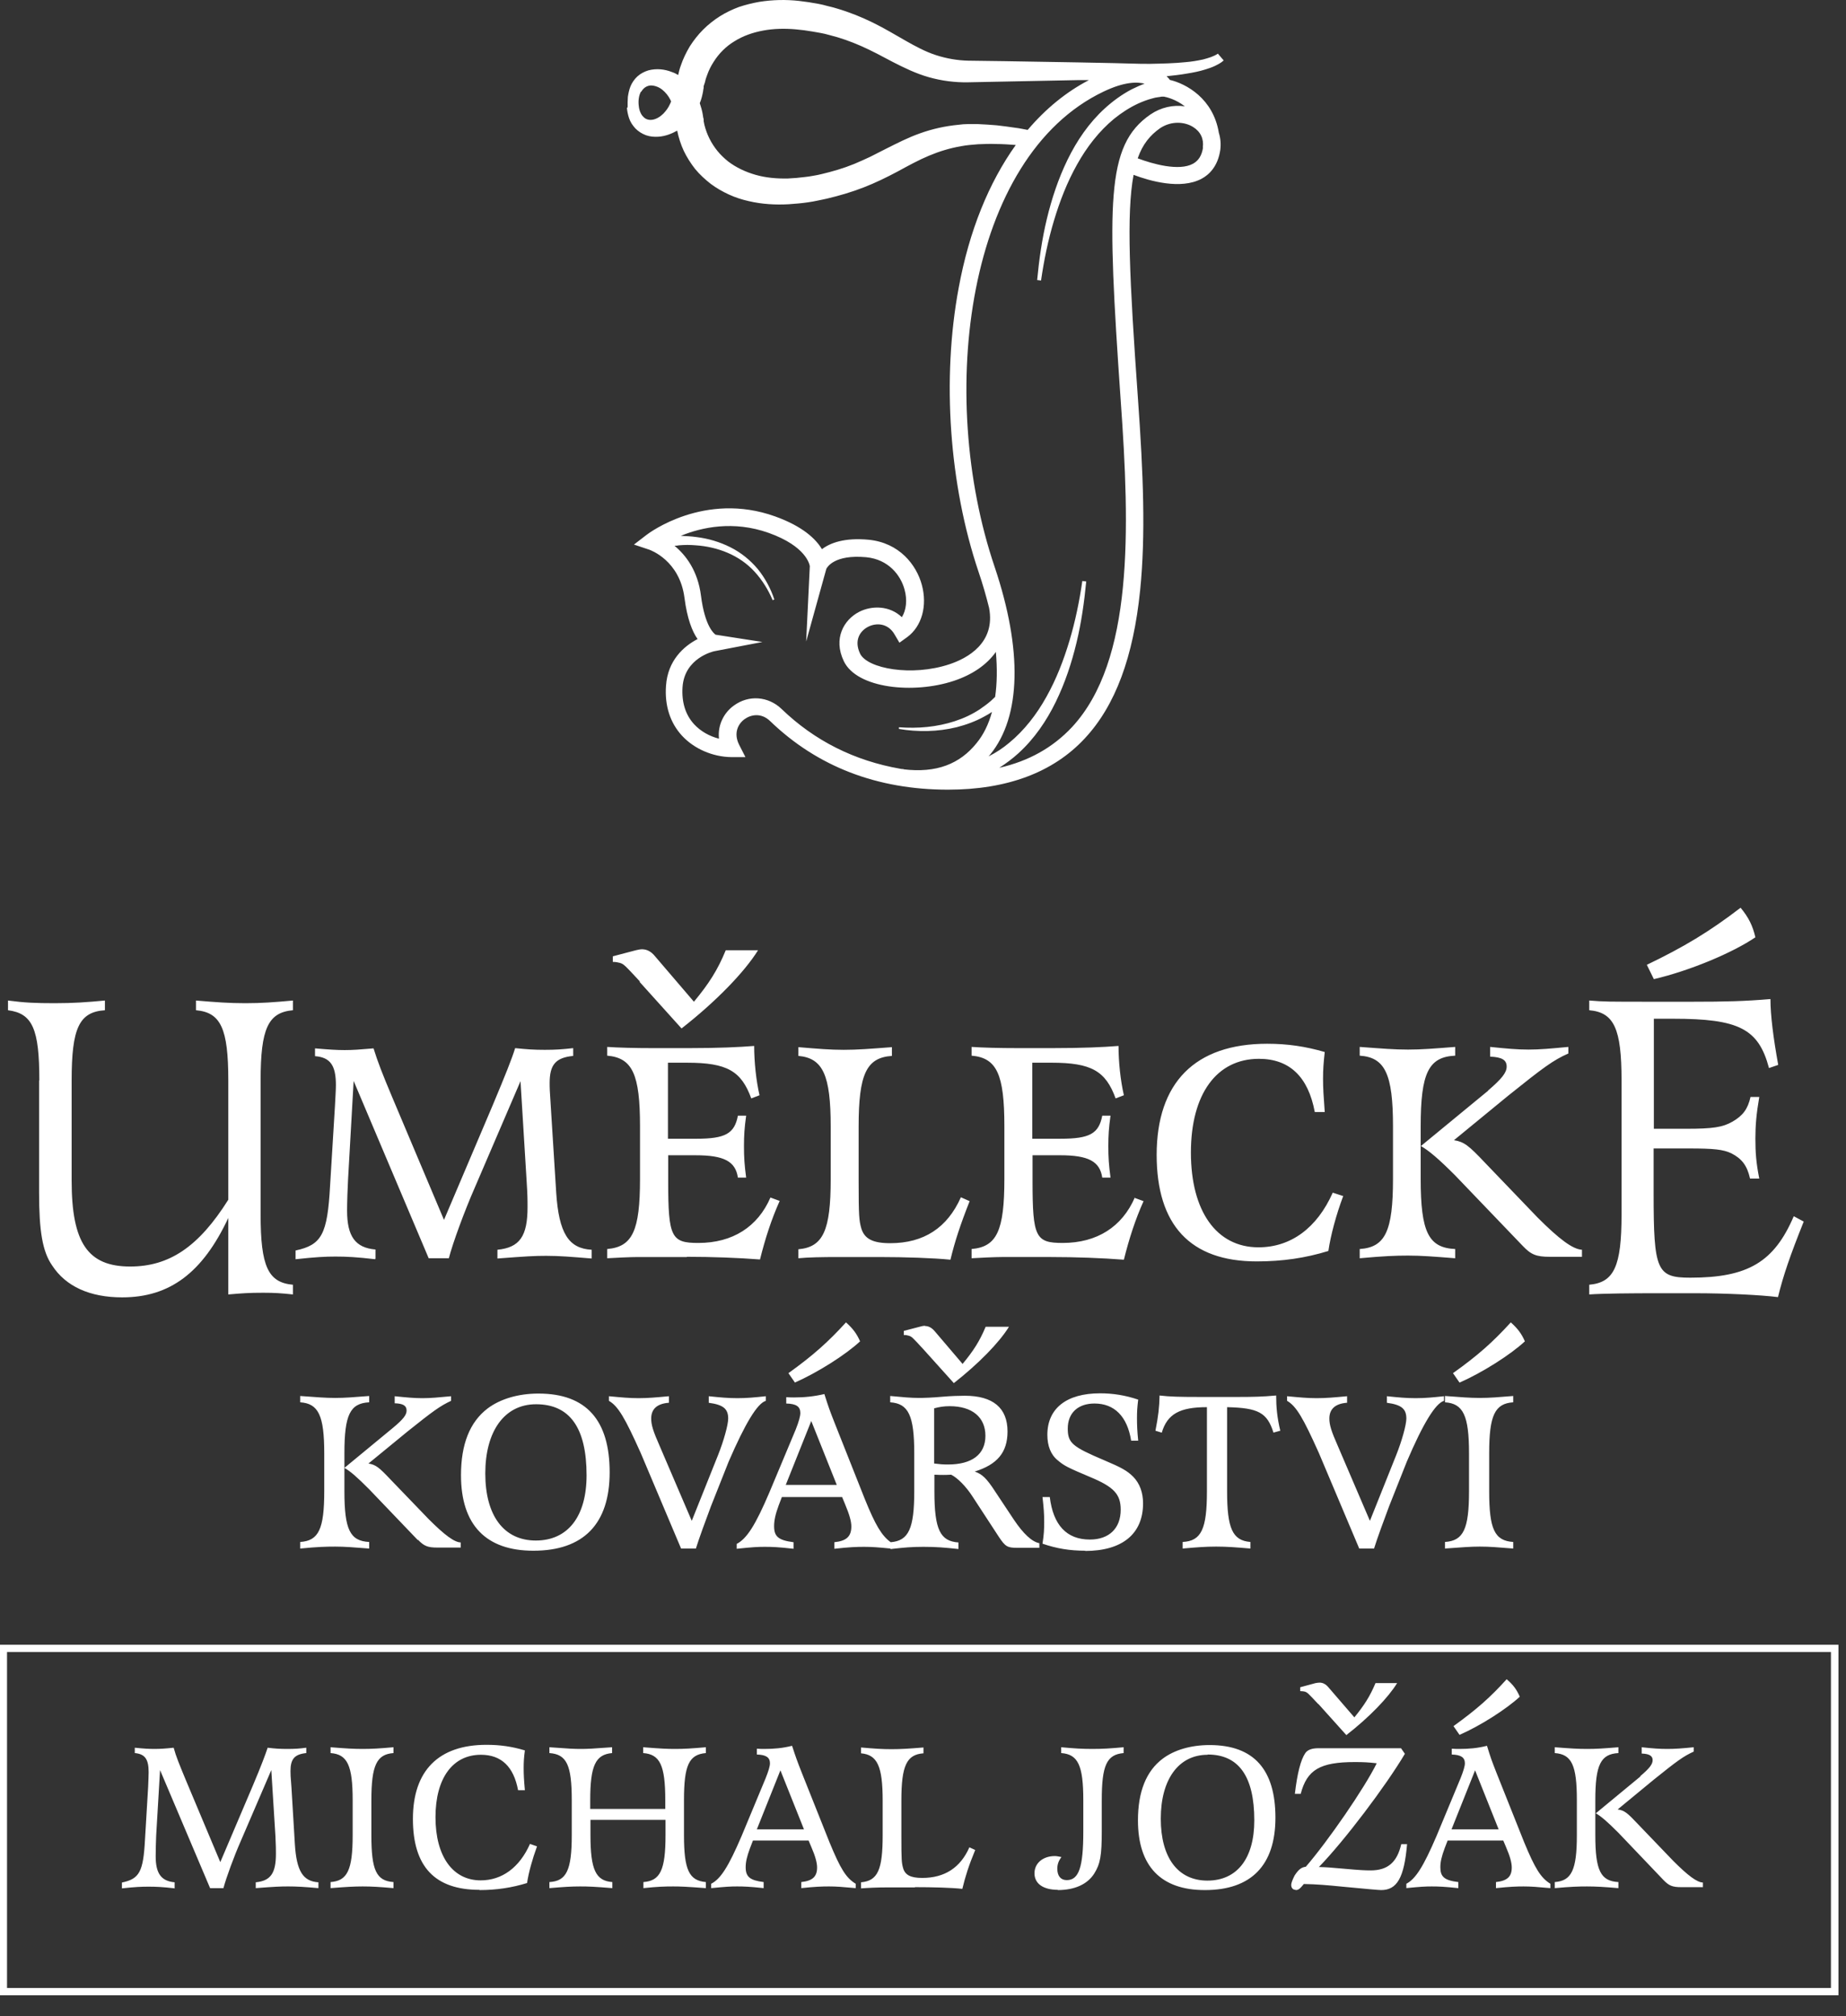 <?xml version="1.0" encoding="UTF-8" standalone="no"?><!DOCTYPE svg PUBLIC "-//W3C//DTD SVG 1.1//EN" "http://www.w3.org/Graphics/SVG/1.1/DTD/svg11.dtd"><svg width="100%" height="100%" viewBox="0 0 76 83" version="1.1" xmlns="http://www.w3.org/2000/svg" xmlns:xlink="http://www.w3.org/1999/xlink" xml:space="preserve" xmlns:serif="http://www.serif.com/" style="fill-rule:evenodd;clip-rule:evenodd;stroke-linejoin:round;stroke-miterlimit:2;"><rect x="0" y="0" width="76" height="83" fill="#333333" stroke="none"/><path d="M72.27,38.588c-0.11,-0.47 -0.27,-0.81 -0.61,-1.22c-1.29,0.99 -2.34,1.62 -3.86,2.35l0.29,0.59c1.46,-0.34 3.24,-1.08 4.19,-1.73l-0.01,0.01Zm-25.55,10.71c-0.52,1.2 -1.55,1.87 -2.97,1.87c-1.11,-0 -1.24,-0.23 -1.24,-2.53l-0,-1.08l1.13,-0c1.17,-0 1.64,0.25 1.74,0.92l0.34,-0c-0.07,-0.52 -0.09,-0.84 -0.09,-1.29c-0,-0.45 0.02,-0.76 0.09,-1.26l-0.34,-0c-0.14,0.74 -0.52,0.95 -1.71,0.95l-1.17,-0l-0,-3.13l0.79,-0c1.64,-0 2.23,0.34 2.64,1.47l0.34,-0.13c-0.14,-0.61 -0.22,-1.37 -0.22,-2.03c-0.63,0.05 -1.46,0.09 -2.73,0.09l-1.4,-0c-0.81,-0 -1.49,-0.02 -1.92,-0.05l-0,0.36c1.04,0.09 1.35,0.77 1.35,2.91l-0,2.16c-0,2.14 -0.31,2.8 -1.35,2.89l-0,0.38c0.29,-0.02 0.99,-0.05 1.24,-0.05l2.03,-0c1.02,-0 2.1,0.04 3,0.11c0.22,-0.88 0.47,-1.65 0.81,-2.41l-0.38,-0.14l0.02,-0.01Zm-13.85,2.12l-0,0.38c0.4,-0.04 0.99,-0.05 1.62,-0.05l1.71,-0c1.06,-0 2.25,0.04 2.93,0.11c0.18,-0.75 0.4,-1.42 0.79,-2.41l-0.36,-0.16c-0.56,1.26 -1.53,1.89 -2.91,1.89c-0.72,-0 -1.06,-0.18 -1.19,-0.61c-0.09,-0.32 -0.11,-0.5 -0.11,-1.96l-0,-2.23c-0,-2.16 0.32,-2.84 1.37,-2.91l-0,-0.36c-0.92,0.07 -1.42,0.11 -1.98,0.11c-0.56,-0 -1.04,-0.04 -1.87,-0.11l-0,0.36c1.01,0.09 1.33,0.79 1.33,2.91l-0,2.16c-0,2.12 -0.31,2.8 -1.33,2.89l-0,-0.01Zm11.8,12.43c1.53,-0 2.39,-0.7 2.39,-1.96c-0,-0.45 -0.14,-0.82 -0.4,-1.09c-0.25,-0.25 -0.48,-0.38 -1.19,-0.68c-1.32,-0.56 -1.51,-0.71 -1.51,-1.31c-0,-0.64 0.42,-1.03 1.1,-1.03c0.82,-0 1.35,0.53 1.51,1.53l0.29,-0c-0.04,-0.39 -0.05,-0.64 -0.05,-0.92c-0,-0.28 0.01,-0.45 0.05,-0.77c-0.53,-0.18 -1.04,-0.26 -1.57,-0.26c-1.38,-0 -2.17,0.62 -2.17,1.71c-0,0.45 0.14,0.82 0.43,1.05c0.26,0.22 0.39,0.29 1.34,0.69c0.96,0.4 1.25,0.7 1.25,1.34c-0,0.77 -0.48,1.23 -1.27,1.23c-0.96,-0 -1.51,-0.6 -1.65,-1.75l-0.3,-0c0.05,0.44 0.07,0.7 0.07,1.01c-0,0.31 -0.01,0.53 -0.07,0.91c0.58,0.2 1.12,0.29 1.77,0.29l-0.02,0.01Zm-17.13,-6.1l-0,-0.27c-0.54,0.05 -0.87,0.08 -1.25,0.08c-0.38,-0 -0.69,-0.03 -1.22,-0.08l-0,0.19c0.38,0.22 0.66,0.7 1.31,2.15l1.66,3.93l0.61,-0c0.12,-0.39 0.42,-1.21 0.62,-1.74l0.73,-1.84c0.68,-1.57 1.18,-2.4 1.53,-2.5l-0,-0.19c-0.47,0.05 -0.78,0.08 -1.17,0.08c-0.39,-0 -0.7,-0.03 -1.18,-0.08l-0,0.27c0.6,0.08 0.8,0.25 0.8,0.65c-0,0.25 -0.18,0.91 -0.42,1.51l-1.08,2.7l-1.32,-3.08c-0.27,-0.61 -0.35,-0.87 -0.35,-1.13c-0,-0.4 0.25,-0.61 0.71,-0.65l0.02,-0Zm11.28,2.97c0.09,-0 0.17,-0 0.34,-0.01c0.26,0.13 0.61,0.48 0.88,0.9l1.09,1.67c0.26,0.39 0.35,0.44 0.74,0.44l0.92,-0l-0,-0.19c-0.31,-0.06 -0.66,-0.39 -1.05,-0.97l-0.77,-1.16c-0.35,-0.54 -0.53,-0.71 -0.84,-0.82c0.93,-0.29 1.35,-0.79 1.35,-1.65c-0,-0.97 -0.6,-1.47 -1.76,-1.47c-0.22,-0 -0.57,0.01 -0.91,0.04c-0.44,0.04 -0.79,0.05 -0.97,0.05c-0.36,-0 -0.64,-0.03 -1.19,-0.08l-0,0.26c0.75,0.05 0.99,0.54 0.99,2.1l-0,1.56c-0,1.54 -0.23,2.04 -0.97,2.1c-0.37,-0.27 -0.63,-0.7 -1.07,-1.79l-1.23,-3.1c-0.22,-0.56 -0.26,-0.67 -0.43,-1.21c-0.43,0.1 -0.82,0.14 -1.25,0.14c-0.05,-0 -0.18,-0 -0.32,-0.01l-0,0.26c0.42,0.01 0.58,0.13 0.58,0.39c-0,0.13 -0.06,0.35 -0.19,0.68l-1.08,2.58c-0.58,1.36 -0.93,1.91 -1.35,2.13l-0,0.2c0.67,-0.07 0.86,-0.08 1.16,-0.08c0.3,-0 0.57,0.01 1.18,0.08l-0,-0.27c-0.62,-0.08 -0.8,-0.23 -0.8,-0.66c-0,-0.23 0.05,-0.48 0.19,-0.86l0.13,-0.34l2.48,-0l0.12,0.29c0.18,0.43 0.26,0.71 0.26,0.92c-0,0.42 -0.21,0.6 -0.7,0.65l-0,0.27c0.62,-0.07 0.92,-0.08 1.23,-0.08c0.31,-0 0.58,0.02 1.08,0.07l-0,0.02c-0,-0 0.07,-0 0.11,-0.01c0.45,-0.05 0.76,-0.08 1.25,-0.08c0.53,-0 0.87,0.03 1.44,0.09l-0,-0.27c-0.75,-0.05 -0.99,-0.53 -0.99,-2.09l-0,-0.7c0.18,0.01 0.26,0.01 0.36,0.01l-0.01,-0Zm-0.37,-2.74c0.23,-0.06 0.4,-0.09 0.65,-0.09c0.92,-0 1.47,0.45 1.47,1.22c-0,0.77 -0.56,1.18 -1.54,1.18c-0.21,-0 -0.34,-0.01 -0.57,-0.04l-0,-2.27l-0.01,-0Zm-6.1,3.15l1.05,-2.63l1.05,2.63l-2.1,-0Zm27.56,-9.33l-0,-0.38c-1.1,-0.05 -1.42,-0.7 -1.42,-2.89l-0,-2.16c-0,-2.19 0.32,-2.86 1.42,-2.91l-0,-0.36c-0.9,0.07 -1.38,0.11 -1.94,0.11c-0.56,-0 -1.04,-0.04 -1.99,-0.11l-0,0.36c1.04,0.07 1.37,0.75 1.37,2.91l-0,2.16c-0,2.16 -0.32,2.82 -1.37,2.89l-0,0.38c0.99,-0.09 1.47,-0.11 1.99,-0.11c0.56,-0 1.04,0.04 1.94,0.11Zm-4.45,5.95l-0,-0.27c-0.54,0.05 -0.87,0.08 -1.25,0.08c-0.38,-0 -0.69,-0.03 -1.22,-0.08l-0,0.19c0.38,0.22 0.66,0.7 1.31,2.15l1.66,3.93l0.61,-0c0.12,-0.39 0.42,-1.21 0.62,-1.74l0.73,-1.84c0.67,-1.57 1.18,-2.4 1.53,-2.5l-0,-0.19c-0.47,0.05 -0.78,0.08 -1.17,0.08c-0.39,-0 -0.7,-0.03 -1.18,-0.08l-0,0.27c0.6,0.08 0.8,0.25 0.8,0.65c-0,0.25 -0.18,0.91 -0.42,1.51l-1.08,2.7l-1.32,-3.08c-0.27,-0.61 -0.35,-0.87 -0.35,-1.13c-0,-0.4 0.25,-0.61 0.71,-0.65l0.02,-0Zm-7.84,-10.21c-0,2.89 1.38,4.39 4.12,4.39c1.06,-0 2.01,-0.14 2.95,-0.43c0.09,-0.63 0.32,-1.49 0.61,-2.26l-0.43,-0.14c-0.65,1.46 -1.73,2.25 -3.06,2.25c-1.73,-0 -2.78,-1.49 -2.78,-3.9c0,-2.41 1.06,-3.86 2.8,-3.86c1.26,-0 2.03,0.74 2.3,2.19l0.41,-0c-0.05,-0.67 -0.07,-0.99 -0.07,-1.37c0,-0.38 0.02,-0.65 0.07,-1.1c-0.79,-0.23 -1.53,-0.34 -2.37,-0.34c-2.97,-0 -4.55,1.6 -4.55,4.58l-0,-0.01Zm4.8,11.44l0.29,-0.08c-0.13,-0.54 -0.17,-0.97 -0.17,-1.45c-0.54,0.05 -0.96,0.06 -1.54,0.06l-1.66,-0c-0.75,-0 -1.19,-0.01 -1.6,-0.06c-0.01,0.48 -0.05,0.84 -0.17,1.45l0.26,0.08c0.23,-0.77 0.74,-1.05 1.86,-1.05l-0,3.46c-0,1.56 -0.23,2.05 -1,2.09l-0,0.27c0.57,-0.05 0.93,-0.08 1.38,-0.08c0.45,-0 0.82,0.03 1.41,0.08l-0,-0.27c-0.74,-0.06 -0.96,-0.56 -0.96,-2.09l-0,-3.46c1.28,0.03 1.65,0.22 1.91,1.05l-0.01,-0Zm-26.61,-54.55c0.01,0.14 0.04,0.29 0.09,0.44c0.05,0.15 0.14,0.29 0.26,0.42c0.12,0.12 0.27,0.22 0.44,0.28c0.17,0.06 0.34,0.07 0.51,0.06c0.28,-0.02 0.54,-0.12 0.77,-0.25c0.06,0.29 0.15,0.57 0.27,0.83c0.13,0.27 0.29,0.52 0.47,0.75c0.19,0.23 0.41,0.43 0.64,0.61c0.24,0.18 0.49,0.32 0.75,0.44c0.26,0.12 0.54,0.21 0.81,0.27c0.55,0.13 1.11,0.16 1.65,0.13c0.27,-0.02 0.54,-0.04 0.8,-0.08c0.13,-0.02 0.26,-0.04 0.39,-0.07c0.13,-0.03 0.26,-0.05 0.38,-0.08c0.51,-0.12 1.02,-0.27 1.51,-0.46c0.49,-0.19 0.96,-0.42 1.41,-0.66c0.44,-0.24 0.86,-0.47 1.29,-0.65c0.43,-0.18 0.86,-0.31 1.32,-0.39c0.12,-0.02 0.23,-0.04 0.35,-0.05c0.11,-0.01 0.23,-0.02 0.35,-0.03c0.24,-0.01 0.48,-0.02 0.72,-0.01c0.28,-0 0.56,0.02 0.83,0.04c-1.11,1.55 -1.92,3.54 -2.35,5.88c-0.7,3.74 -0.39,8.12 0.82,11.7c0.17,0.5 0.31,0.99 0.43,1.47c0.28,1.46 -0.91,2.09 -1.64,2.33c-1.54,0.51 -3.37,0.18 -3.67,-0.44c-0.26,-0.55 -0,-0.93 0.32,-1.1c0.34,-0.18 0.83,-0.16 1.1,0.31l0.2,0.34l0.32,-0.23c0.6,-0.44 0.84,-1.29 0.6,-2.16c-0.22,-0.81 -0.92,-1.73 -2.2,-1.85c-0.98,-0.09 -1.57,0.13 -1.91,0.39c-0.25,-0.42 -0.79,-0.94 -1.93,-1.35c-2.9,-1.04 -5.2,0.69 -5.29,0.76l-0.52,0.4l0.63,0.21c0.05,0.02 1.25,0.44 1.45,1.98c0.11,0.86 0.32,1.39 0.54,1.7c-0.58,0.3 -1.23,0.89 -1.3,1.92c-0.06,0.82 0.17,1.53 0.66,2.06c0.5,0.54 1.26,0.87 2.03,0.88l0.58,-0l-0.26,-0.51c-0.24,-0.48 -0.04,-0.86 0.22,-1.05c0.26,-0.19 0.69,-0.28 1.06,0.08c1.94,1.87 4.4,2.82 7.32,2.82c2.43,-0 4.33,-0.71 5.63,-2.11c1.26,-1.35 2,-3.35 2.28,-6.1c0.23,-2.28 0.13,-4.8 -0.09,-7.88c-0.35,-4.93 -0.48,-7.63 -0.18,-9.22c0.66,0.25 1.94,0.62 2.8,0.16c0.3,-0.16 0.67,-0.5 0.77,-1.19c0.03,-0.24 0.01,-0.48 -0.06,-0.7c-0.23,-1.41 -1.34,-2.02 -2.02,-2.18c-0.03,-0.05 -0.08,-0.1 -0.13,-0.15c0.28,-0.03 0.56,-0.06 0.84,-0.11c0.25,-0.04 0.51,-0.09 0.76,-0.17c0.13,-0.04 0.25,-0.08 0.38,-0.14c0.12,-0.06 0.25,-0.12 0.37,-0.23l-0.24,-0.28c-0.08,0.06 -0.18,0.1 -0.28,0.14c-0.11,0.04 -0.22,0.07 -0.33,0.1c-0.23,0.05 -0.47,0.09 -0.71,0.11c-0.48,0.05 -0.98,0.06 -1.47,0.07c-0.25,-0 -0.49,-0 -0.74,-0.01l-0.75,-0.02l-1.5,-0.03l-3,-0.05l-1.49,-0.02c-0.46,-0.01 -0.91,-0.09 -1.34,-0.23c-0.43,-0.14 -0.84,-0.36 -1.26,-0.6c-0.42,-0.24 -0.87,-0.51 -1.34,-0.74c-0.47,-0.23 -0.97,-0.43 -1.48,-0.58c-0.13,-0.04 -0.25,-0.07 -0.38,-0.1c-0.06,-0.02 -0.13,-0.03 -0.19,-0.05l-0.09,-0.02l-0.1,-0.02c-0.26,-0.05 -0.53,-0.09 -0.79,-0.12c-0.54,-0.06 -1.09,-0.05 -1.65,0.04c-0.28,0.05 -0.56,0.12 -0.83,0.21c-0.27,0.1 -0.54,0.23 -0.78,0.38c-0.25,0.16 -0.48,0.34 -0.69,0.55c-0.21,0.21 -0.39,0.44 -0.55,0.69c-0.15,0.25 -0.28,0.52 -0.37,0.79c-0.05,0.13 -0.08,0.26 -0.11,0.39c-0.08,-0.05 -0.16,-0.09 -0.25,-0.12c-0.3,-0.12 -0.64,-0.16 -0.98,-0.07c-0.16,0.05 -0.32,0.13 -0.45,0.25c-0.13,0.12 -0.22,0.26 -0.28,0.4c-0.06,0.15 -0.09,0.3 -0.11,0.44c0,0.07 -0.01,0.14 -0.01,0.22l0,0.22l-0.03,-0Zm11.41,27.23l-0.09,-0l-0.06,-0.01c-1.89,-0.33 -3.53,-1.15 -4.89,-2.46c-0.55,-0.53 -1.36,-0.59 -1.97,-0.14c-0.39,0.28 -0.67,0.78 -0.61,1.36c-0.4,-0.1 -0.76,-0.31 -1.02,-0.59c-0.36,-0.39 -0.52,-0.91 -0.48,-1.53c0.08,-1.2 1.26,-1.47 1.31,-1.48l1.98,-0.38l-1.93,-0.3c-0.07,-0.05 -0.44,-0.35 -0.6,-1.6c-0.13,-1.04 -0.63,-1.68 -1.09,-2.06c0.06,-0 0.13,-0.01 0.19,-0.02c0.23,-0.02 0.45,-0.02 0.68,-0c0.45,0.03 0.9,0.13 1.32,0.31c0.42,0.18 0.8,0.44 1.11,0.78c0.31,0.34 0.56,0.74 0.74,1.17l0.07,-0.03c-0.15,-0.45 -0.38,-0.88 -0.68,-1.25c-0.31,-0.37 -0.69,-0.68 -1.13,-0.9c-0.44,-0.22 -0.91,-0.36 -1.4,-0.42c-0.21,-0.03 -0.43,-0.04 -0.64,-0.05c0.85,-0.35 2.16,-0.64 3.62,-0.12c1.54,0.55 1.68,1.3 1.69,1.37l-0.15,3.1l0.83,-2.99c0.03,-0.06 0.32,-0.6 1.64,-0.48c0.92,0.09 1.42,0.74 1.58,1.33c0.12,0.43 0.07,0.85 -0.11,1.14c-0.5,-0.48 -1.23,-0.49 -1.76,-0.22c-0.62,0.32 -1.08,1.09 -0.63,2.03c0.54,1.13 2.88,1.36 4.53,0.81c0.78,-0.26 1.36,-0.67 1.73,-1.19c0.06,0.68 0.05,1.3 -0.03,1.85c-0.06,0.06 -0.12,0.11 -0.18,0.17c-0.14,0.12 -0.29,0.23 -0.45,0.34c-0.32,0.21 -0.66,0.37 -1.03,0.49c-0.73,0.24 -1.52,0.31 -2.3,0.25l0,0.07c0.77,0.13 1.59,0.12 2.37,-0.07c0.39,-0.1 0.78,-0.24 1.14,-0.44c0.11,-0.06 0.22,-0.12 0.32,-0.19c-0.14,0.51 -0.35,0.94 -0.64,1.29c-0.68,0.84 -1.63,1.24 -3.02,1.07l0.04,-0.01Zm12.31,-25.59c-0.05,0.33 -0.18,0.54 -0.41,0.67c-0.58,0.32 -1.67,0.01 -2.28,-0.22c0.2,-0.58 0.51,-0.95 0.92,-1.24c0.48,-0.32 1.03,-0.26 1.36,-0.05c0.31,0.19 0.45,0.5 0.4,0.84l0.01,-0Zm-2.36,-2.64c-0.2,0.07 -0.4,0.16 -0.58,0.25c-0.4,0.21 -0.77,0.48 -1.1,0.78c-0.66,0.6 -1.16,1.34 -1.54,2.12c-0.38,0.78 -0.65,1.6 -0.85,2.43c-0.2,0.83 -0.32,1.68 -0.4,2.52l0.16,0.02c0.12,-0.83 0.29,-1.66 0.53,-2.46c0.24,-0.8 0.54,-1.58 0.95,-2.31c0.4,-0.72 0.91,-1.38 1.53,-1.89c0.31,-0.25 0.65,-0.47 1,-0.63c0.18,-0.08 0.36,-0.15 0.55,-0.2c0.09,-0.03 0.19,-0.05 0.28,-0.06c0.05,-0 0.09,-0.02 0.14,-0.02l0.08,-0c0.11,0.02 0.49,0.11 0.86,0.4c-0.48,-0.07 -0.98,0.04 -1.41,0.33c-0.95,0.65 -1.38,1.58 -1.52,3.32c-0.14,1.7 -0,4.29 0.29,8.46c0.38,5.31 0.53,10.72 -2.01,13.45c-0.78,0.83 -1.76,1.39 -2.99,1.67c0.28,-0.18 0.55,-0.38 0.79,-0.6c0.66,-0.6 1.16,-1.34 1.54,-2.12c0.38,-0.78 0.65,-1.6 0.85,-2.43c0.2,-0.83 0.32,-1.68 0.4,-2.52l-0.16,-0.02c-0.12,0.83 -0.29,1.66 -0.53,2.46c-0.24,0.8 -0.54,1.58 -0.95,2.31c-0.4,0.72 -0.91,1.38 -1.53,1.89c-0.26,0.22 -0.55,0.41 -0.85,0.56c0.02,-0.03 0.05,-0.05 0.07,-0.08c1.27,-1.56 1.33,-4.3 0.18,-7.72c-2.41,-7.11 -1.15,-16.89 4.49,-19.57c0.86,-0.41 1.4,-0.41 1.73,-0.31l-0,-0.03Zm-18.22,0.29l0.02,-0.1l0,-0.07c0.02,-0.05 0.03,-0.1 0.05,-0.15c0.02,-0.1 0.05,-0.2 0.09,-0.3c0.07,-0.2 0.16,-0.38 0.27,-0.55c0.22,-0.35 0.51,-0.64 0.86,-0.85c0.35,-0.22 0.75,-0.36 1.18,-0.44c0.43,-0.08 0.88,-0.09 1.34,-0.05c0.23,0.02 0.46,0.05 0.69,0.09l0.34,0.06c0.12,0.02 0.23,0.05 0.34,0.08c0.45,0.11 0.9,0.27 1.33,0.46c0.43,0.19 0.86,0.42 1.31,0.66c0.45,0.23 0.94,0.47 1.47,0.62c0.53,0.15 1.08,0.22 1.61,0.21l4.5,-0.09l0.48,-0c-0.94,0.49 -1.78,1.18 -2.52,2.05c-0.17,-0.03 -0.34,-0.07 -0.52,-0.09c-0.25,-0.04 -0.51,-0.07 -0.76,-0.1c-0.26,-0.02 -0.51,-0.04 -0.78,-0.05l-0.4,-0c-0.13,-0 -0.26,0.01 -0.4,0.03c-0.53,0.05 -1.07,0.17 -1.57,0.35c-0.51,0.18 -0.97,0.42 -1.41,0.64c-0.22,0.11 -0.44,0.22 -0.65,0.33c-0.22,0.1 -0.43,0.2 -0.65,0.29c-0.44,0.18 -0.89,0.31 -1.35,0.42c-0.12,0.03 -0.23,0.05 -0.35,0.07c-0.11,0.02 -0.23,0.04 -0.34,0.05c-0.23,0.03 -0.46,0.05 -0.69,0.06c-0.46,0.01 -0.91,-0.03 -1.33,-0.15c-0.42,-0.12 -0.8,-0.3 -1.13,-0.55c-0.16,-0.13 -0.31,-0.27 -0.44,-0.43c-0.13,-0.16 -0.24,-0.33 -0.33,-0.51c-0.09,-0.18 -0.16,-0.37 -0.21,-0.57c-0.01,-0.05 -0.02,-0.1 -0.03,-0.15l0,-0.08l-0.02,-0.08c-0.02,-0.15 -0.05,-0.3 -0.1,-0.45c-0.01,-0.04 -0.03,-0.09 -0.04,-0.13c0.07,-0.17 0.11,-0.34 0.14,-0.51l0,-0.02Zm-2.55,0.06c0.09,-0.16 0.23,-0.25 0.39,-0.26c0.16,-0 0.33,0.06 0.47,0.17c0.14,0.11 0.26,0.26 0.34,0.42c0.01,0.02 0.02,0.05 0.03,0.07c-0.06,0.15 -0.13,0.28 -0.23,0.4c-0.11,0.14 -0.26,0.26 -0.42,0.32c-0.16,0.06 -0.32,0.05 -0.44,-0.04c-0.06,-0.05 -0.12,-0.11 -0.16,-0.2c-0.04,-0.08 -0.07,-0.18 -0.08,-0.29c-0.03,-0.21 -0,-0.44 0.09,-0.6l0.01,0.01Zm35.8,50.66c-0.73,0.8 -1.34,1.35 -2.38,2.09l0.27,0.39c0.95,-0.42 2.1,-1.15 2.69,-1.7c-0.14,-0.32 -0.3,-0.53 -0.58,-0.78Zm7.59,-1.2c1.26,-0 2.7,0.07 3.41,0.16c0.22,-0.9 0.5,-1.71 1.06,-3.11l-0.41,-0.22c-0.81,1.89 -1.89,2.53 -4.26,2.53c-1.38,-0 -1.51,-0.29 -1.51,-3.47l0,-1.85l1.44,-0c1.04,-0 1.42,0.04 1.76,0.2c0.43,0.22 0.65,0.5 0.77,1.04l0.38,-0c-0.13,-0.65 -0.16,-1.08 -0.16,-1.65c-0,-0.54 0.04,-1.01 0.16,-1.71l-0.36,-0c-0.11,0.49 -0.31,0.77 -0.75,1.02c-0.4,0.23 -0.81,0.29 -1.9,0.29l-1.33,-0l0,-4.53l0.79,-0c2.71,-0 3.52,0.41 3.95,2.03l0.38,-0.13c-0.2,-1.1 -0.32,-2.05 -0.32,-2.71c-1.06,0.09 -1.85,0.11 -3.22,0.11l-1.58,-0c-1.98,-0 -2.01,-0 -2.66,-0.05l-0,0.4c1.02,0.09 1.33,0.75 1.33,2.89l-0,5.52c-0,2.14 -0.31,2.8 -1.33,2.89l-0,0.4c0.58,-0.04 1.71,-0.05 2.82,-0.05l1.55,-0l-0.01,-0Zm-7.49,4.49l0,-0.26c-0.61,0.05 -0.96,0.08 -1.38,0.08c-0.42,-0 -0.75,-0.03 -1.43,-0.08l0,0.26c0.75,0.05 0.99,0.54 0.99,2.1l0,1.56c0,1.56 -0.23,2.04 -0.99,2.09l0,0.27c0.69,-0.05 1.05,-0.08 1.43,-0.08c0.42,-0 0.75,0.03 1.38,0.08l0,-0.27c-0.77,-0.05 -0.99,-0.53 -0.99,-2.09l0,-1.56c0,-1.56 0.23,-2.05 0.99,-2.1Zm-1.03,-12.83l-2.77,2.28c0.34,0.2 0.72,0.52 1.4,1.2l2.79,2.91c0.34,0.36 0.56,0.45 1.11,0.45l1.33,-0l0,-0.29c-0.38,-0.02 -0.93,-0.43 -1.83,-1.33l-2.16,-2.25c-0.68,-0.72 -0.86,-0.86 -1.28,-0.93l2.23,-1.83c1.46,-1.17 1.85,-1.46 2.48,-1.74l0,-0.27c-0.74,0.07 -1.17,0.11 -1.64,0.11c-0.47,-0 -0.9,-0.04 -1.58,-0.11l0,0.4c0.49,0.02 0.68,0.14 0.68,0.41c0,0.25 -0.2,0.5 -0.77,0.99l0.01,-0Zm-23.19,9.68c-0.05,-0 -0.12,0.01 -0.18,0.03l-0.69,0.18l0,0.17c0.1,-0 0.14,0.01 0.21,0.03c0.12,0.04 0.13,0.05 0.6,0.56l1.25,1.39c1.02,-0.8 1.87,-1.67 2.27,-2.32l-0.96,-0c-0.25,0.6 -0.51,1 -0.95,1.53l-1.15,-1.35c-0.12,-0.14 -0.25,-0.21 -0.39,-0.21l-0.01,-0.01Zm5.46,23.23c0.71,-0 1.23,-0.24 1.51,-0.68c0.25,-0.4 0.31,-0.74 0.31,-1.75l0,-1.27c0,-1.43 0.2,-1.88 0.9,-1.94l-0,-0.24c-0.54,0.05 -0.87,0.07 -1.29,0.07c-0.42,-0 -0.74,-0.02 -1.28,-0.07l-0,0.24c0.69,0.05 0.91,0.5 0.91,1.94l0,1.29c0,1.46 -0.18,2 -0.68,2c-0.25,-0 -0.39,-0.17 -0.39,-0.47c0,-0.18 0.05,-0.32 0.17,-0.48c-0.12,-0.02 -0.18,-0.04 -0.27,-0.04c-0.49,-0 -0.84,0.29 -0.84,0.71c0,0.42 0.35,0.68 0.97,0.68l-0.02,0.01Zm-5.87,-0.12c0.71,-0 1.5,0.02 1.95,0.07c0.12,-0.5 0.26,-0.95 0.53,-1.6l-0.24,-0.11c-0.37,0.84 -1.02,1.26 -1.94,1.26c-0.48,-0 -0.71,-0.12 -0.79,-0.41c-0.06,-0.22 -0.07,-0.33 -0.07,-1.3l-0,-1.48c-0,-1.44 0.22,-1.89 0.91,-1.94l-0,-0.24c-0.61,0.05 -0.95,0.07 -1.32,0.07c-0.37,-0 -0.69,-0.02 -1.25,-0.07l-0,0.24c0.67,0.06 0.89,0.53 0.89,1.94l-0,1.44c-0,1.41 -0.2,1.87 -0.89,1.93l-0,0.25c0.26,-0.02 0.66,-0.04 1.08,-0.04l1.14,-0l0,-0.01Zm15.67,0.12c0.11,-0 0.17,-0.04 0.34,-0.25c0.54,0.01 0.99,0.05 1.59,0.11c0.973,0.093 1.503,0.14 1.59,0.14c0.66,-0 0.95,-0.51 1.07,-1.89l-0.24,-0c-0.17,0.74 -0.55,1.08 -1.26,1.08c-0.23,-0 -0.45,-0.01 -1.11,-0.07c-0.56,-0.05 -0.69,-0.06 -1.02,-0.07c1.05,-1.08 2.75,-3.33 3.54,-4.66l-0.16,-0.23l-3.39,-0c-0.27,-0 -0.45,0.06 -0.55,0.2c-0.19,0.28 -0.33,0.83 -0.43,1.68l0.24,-0c0.26,-0.99 0.79,-1.31 2.23,-1.31c0.35,-0 0.55,0.01 0.9,0.05c-0.5,1.02 -2.01,3.21 -2.92,4.26c-0.19,0.02 -0.31,0.13 -0.46,0.36c-0.08,0.16 -0.14,0.3 -0.14,0.39c-0,0.12 0.07,0.2 0.18,0.2l0,0.01Zm-21.9,-0.08l0,-0.25c-0.57,-0.07 -0.74,-0.22 -0.74,-0.61c0,-0.22 0.05,-0.44 0.18,-0.79l0.12,-0.31l2.29,-0l0.11,0.26c0.17,0.39 0.24,0.66 0.24,0.85c0,0.38 -0.19,0.55 -0.65,0.6l0,0.25c0.57,-0.06 0.85,-0.07 1.14,-0.07c0.29,-0 0.56,0.02 1.1,0.07l0,-0.18c-0.4,-0.24 -0.63,-0.62 -1.08,-1.71l-1.14,-2.86c-0.2,-0.51 -0.24,-0.62 -0.4,-1.11c-0.39,0.1 -0.75,0.13 -1.15,0.13c-0.05,-0 -0.17,-0 -0.3,-0.01l0,0.24c0.38,0.01 0.54,0.12 0.54,0.36c0,0.12 -0.06,0.32 -0.18,0.62l-0.99,2.38c-0.54,1.26 -0.86,1.76 -1.25,1.96l0,0.18c0.62,-0.06 0.79,-0.07 1.07,-0.07c0.28,-0 0.53,0.01 1.09,0.07Zm0.69,-4.85l0.97,2.43l-1.94,-0l0.97,-2.43Zm17.48,4.93c1.9,-0 2.9,-1.02 2.9,-2.98c-0,-1.96 -0.87,-2.99 -2.71,-2.99c-0.77,-0 -1.45,0.2 -1.93,0.56c-0.68,0.51 -1.02,1.36 -1.02,2.54c0,1.89 0.95,2.87 2.75,2.87l0.01,-0Zm0.11,-5.58c1.28,-0 1.92,0.9 1.92,2.71c0,1.57 -0.71,2.48 -1.93,2.48c-1.22,-0 -1.92,-0.95 -1.92,-2.55c0,-1.6 0.72,-2.63 1.93,-2.63l0,-0.01Zm-24.51,5.5l0,-0.25c-0.68,-0.05 -0.9,-0.5 -0.9,-1.93l0,-0.63l3.09,-0l0,0.63c0,1.44 -0.22,1.88 -0.91,1.93l0,0.25c0.57,-0.06 0.87,-0.07 1.23,-0.07c0.3,-0 0.53,0.01 1.34,0.07l-0,-0.25c-0.69,-0.06 -0.9,-0.5 -0.9,-1.93l0,-1.44c0,-1.43 0.2,-1.88 0.9,-1.94l-0,-0.24c-0.57,0.05 -0.89,0.07 -1.26,0.07c-0.32,-0 -0.57,-0.01 -1.32,-0.07l0,0.24c0.69,0.05 0.91,0.5 0.91,1.94l0,0.36l-3.09,-0l0,-0.36c0,-1.43 0.22,-1.88 0.9,-1.94l0,-0.24c-0.8,0.06 -1.02,0.07 -1.29,0.07c-0.27,-0 -0.49,-0.01 -1.29,-0.07l0,0.24c0.71,0.05 0.92,0.49 0.92,1.94l0,1.44c0,1.45 -0.22,1.89 -0.92,1.93l0,0.25c0.59,-0.05 0.9,-0.07 1.26,-0.07c0.36,-0 0.59,0.01 1.33,0.07Zm-25.21,-10.02l0,14.43l75.69,-0l0,-14.43l-75.69,-0Zm75.38,14.13l-75.09,-0l0,-13.83l75.09,-0l0,13.83Zm-68.19,-4.11l0,-0.24c-0.55,-0.05 -0.78,-0.36 -0.78,-1.07c0,-0.22 0.01,-0.63 0.02,-0.85l0.16,-2.7l2.06,4.86l0.55,-0c0.11,-0.42 0.44,-1.32 0.71,-1.93l1.26,-2.93l0.17,2.72c0.02,0.41 0.02,0.54 0.02,0.73c0,0.8 -0.22,1.11 -0.83,1.17l0,0.24c0.79,-0.06 1.01,-0.07 1.34,-0.07c0.36,-0 0.67,0.02 1.24,0.07l0,-0.24c-0.63,-0.04 -0.9,-0.45 -0.97,-1.57l-0.14,-2.33c-0.04,-0.48 -0.04,-0.56 -0.04,-0.68c0,-0.5 0.17,-0.69 0.65,-0.74l0,-0.22c-0.3,0.04 -0.48,0.05 -0.78,0.05c-0.3,-0 -0.48,-0.01 -0.81,-0.05c-0.1,0.3 -0.26,0.73 -0.61,1.56l-1.34,3.15l-1.42,-3.38c-0.26,-0.63 -0.4,-0.96 -0.5,-1.33c-0.38,0.04 -0.57,0.05 -0.79,0.05c-0.22,-0 -0.42,-0.01 -0.81,-0.05l0,0.22c0.42,0.04 0.57,0.25 0.57,0.79c0,0.13 -0.01,0.31 -0.02,0.59l-0.13,2.18c-0.07,1.33 -0.23,1.62 -0.95,1.77l0,0.24c0.55,-0.06 0.81,-0.07 1.09,-0.07c0.31,-0 0.57,0.01 1.09,0.07l-0.01,-0.01Zm12.55,0.08c0.71,-0 1.34,-0.1 1.96,-0.29c0.06,-0.42 0.22,-0.99 0.41,-1.51l-0.29,-0.1c-0.43,0.97 -1.15,1.5 -2.03,1.5c-1.15,-0 -1.86,-0.99 -1.86,-2.6c0,-1.61 0.71,-2.57 1.87,-2.57c0.84,-0 1.35,0.49 1.53,1.46l0.28,-0c-0.04,-0.44 -0.05,-0.66 -0.05,-0.91c0,-0.25 0.01,-0.43 0.05,-0.73c-0.53,-0.16 -1.02,-0.23 -1.58,-0.23c-1.98,-0 -3.03,1.07 -3.03,3.05c0,1.98 0.92,2.92 2.74,2.92l0,0.01Zm34.54,-7.66l1.15,1.28c0.95,-0.74 1.72,-1.54 2.09,-2.14l-0.89,-0c-0.23,0.55 -0.47,0.92 -0.87,1.41l-1.07,-1.24c-0.11,-0.13 -0.23,-0.19 -0.36,-0.19c-0.05,-0 -0.11,0.01 -0.17,0.02l-0.63,0.17l-0,0.16c0.1,-0 0.13,0.01 0.19,0.02c0.11,0.04 0.12,0.05 0.55,0.51l0.01,-0Zm-38.08,7.58l0,-0.25c-0.71,-0.05 -0.91,-0.49 -0.91,-1.93l0,-1.44c0,-1.44 0.22,-1.89 0.91,-1.94l0,-0.24c-0.56,0.05 -0.89,0.07 -1.27,0.07c-0.38,-0 -0.69,-0.02 -1.32,-0.07l0,0.24c0.69,0.05 0.91,0.5 0.91,1.94l0,1.44c0,1.44 -0.22,1.88 -0.91,1.93l0,0.25c0.63,-0.05 0.97,-0.07 1.32,-0.07c0.38,-0 0.69,0.02 1.27,0.07Zm10.13,-37.31l1.73,1.92c1.42,-1.11 2.59,-2.32 3.15,-3.22l-1.33,-0c-0.34,0.83 -0.7,1.38 -1.31,2.12l-1.6,-1.87c-0.16,-0.2 -0.34,-0.29 -0.54,-0.29c-0.07,-0 -0.16,0.02 -0.25,0.04l-0.95,0.25l0,0.23c0.14,-0 0.2,0.02 0.29,0.04c0.16,0.05 0.18,0.07 0.83,0.77l-0.02,0.01Zm-6.25,17.56c-0.74,0.56 -1.1,1.48 -1.1,2.75c0,2.05 1.03,3.11 2.98,3.11c2.06,-0 3.14,-1.1 3.14,-3.23c0,-2.13 -0.95,-3.24 -2.93,-3.24c-0.83,-0 -1.57,0.22 -2.09,0.61Zm4.07,2.75c0,1.7 -0.77,2.69 -2.09,2.69c-1.32,-0 -2.08,-1.03 -2.08,-2.76c0,-1.73 0.78,-2.85 2.09,-2.85c1.39,-0 2.08,0.97 2.08,2.93l0,-0.01Zm-11.79,2.75l0,0.27c0.71,-0.07 1.06,-0.08 1.44,-0.08c0.4,-0 0.75,0.03 1.4,0.08l-0,-0.27c-0.79,-0.04 -1.02,-0.51 -1.02,-2.09l0,-1.56c0,-1.58 0.23,-2.06 1.02,-2.1l-0,-0.26c-0.65,0.05 -1,0.08 -1.4,0.08c-0.4,-0 -0.75,-0.03 -1.44,-0.08l0,0.26c0.75,0.05 0.99,0.54 0.99,2.1l0,1.56c0,1.56 -0.23,2.04 -0.99,2.09Zm20.36,-6.56c0.95,-0.42 2.1,-1.15 2.69,-1.7c-0.14,-0.32 -0.3,-0.53 -0.58,-0.78c-0.73,0.8 -1.34,1.35 -2.37,2.09l0.27,0.39l-0.01,-0Zm-15.51,6.47c0.25,0.26 0.4,0.32 0.8,0.32l0.96,-0l0,-0.21c-0.27,-0.01 -0.67,-0.31 -1.32,-0.96l-1.56,-1.62c-0.49,-0.52 -0.62,-0.62 -0.92,-0.67l1.61,-1.32c1.05,-0.84 1.34,-1.05 1.79,-1.26l0,-0.19c-0.53,0.05 -0.84,0.08 -1.18,0.08c-0.34,-0 -0.65,-0.03 -1.14,-0.08l0,0.29c0.35,0.01 0.49,0.1 0.49,0.3c0,0.18 -0.14,0.36 -0.56,0.71l-2,1.65c0.25,0.14 0.52,0.38 1.01,0.87l2.01,2.1l0.01,-0.01Zm40.67,14.34c0.62,-0.06 0.79,-0.07 1.07,-0.07c0.28,-0 0.53,0.01 1.09,0.07l0,-0.25c-0.58,-0.07 -0.74,-0.22 -0.74,-0.61c0,-0.22 0.05,-0.44 0.18,-0.79l0.12,-0.31l2.29,-0l0.11,0.26c0.17,0.39 0.24,0.66 0.24,0.85c0,0.38 -0.19,0.55 -0.65,0.6l0,0.25c0.57,-0.06 0.85,-0.07 1.14,-0.07c0.29,-0 0.56,0.02 1.1,0.07l0,-0.18c-0.39,-0.24 -0.63,-0.62 -1.08,-1.71l-1.14,-2.86c-0.2,-0.51 -0.24,-0.62 -0.39,-1.11c-0.39,0.1 -0.75,0.13 -1.15,0.13c-0.05,-0 -0.17,-0 -0.3,-0.01l0,0.24c0.38,0.01 0.54,0.12 0.54,0.36c0,0.12 -0.06,0.32 -0.18,0.62l-0.99,2.38c-0.54,1.26 -0.86,1.76 -1.24,1.96l0,0.18l-0.02,-0Zm2.85,-4.85l0.97,2.43l-1.94,-0l0.97,-2.43Zm-32.44,-21.14c1.02,-0 2.1,0.04 3,0.11c0.22,-0.88 0.47,-1.65 0.81,-2.41l-0.38,-0.14c-0.52,1.2 -1.55,1.87 -2.97,1.87c-1.11,-0 -1.24,-0.23 -1.24,-2.53l-0,-1.08l1.13,-0c1.17,-0 1.64,0.25 1.74,0.92l0.34,-0c-0.07,-0.52 -0.09,-0.84 -0.09,-1.29c-0,-0.45 0.02,-0.76 0.09,-1.26l-0.34,-0c-0.14,0.74 -0.52,0.95 -1.71,0.95l-1.17,-0l-0,-3.13l0.79,-0c1.64,-0 2.23,0.34 2.64,1.47l0.34,-0.13c-0.14,-0.61 -0.22,-1.37 -0.22,-2.03c-0.63,0.05 -1.46,0.09 -2.73,0.09l-1.4,-0c-0.81,-0 -1.49,-0.02 -1.92,-0.05l-0,0.36c1.04,0.09 1.35,0.77 1.35,2.91l-0,2.16c-0,2.14 -0.31,2.8 -1.35,2.89l-0,0.38c0.29,-0.02 0.99,-0.05 1.24,-0.05l2.03,-0l0.02,-0.01Zm-12.83,0.06l0,-0.36c-0.83,-0.07 -1.17,-0.54 -1.17,-1.6c0,-0.32 0.02,-0.95 0.04,-1.28l0.23,-4.06l3.09,7.3l0.83,-0c0.16,-0.63 0.66,-1.98 1.06,-2.89l1.89,-4.4l0.25,4.08c0.04,0.61 0.04,0.81 0.04,1.1c0,1.2 -0.32,1.67 -1.24,1.76l0,0.36c1.19,-0.09 1.51,-0.11 2.01,-0.11c0.54,-0 1.01,0.04 1.87,0.11l0,-0.36c-0.95,-0.05 -1.35,-0.68 -1.46,-2.35l-0.22,-3.5c-0.05,-0.72 -0.05,-0.84 -0.05,-1.02c-0,-0.75 0.25,-1.04 0.97,-1.11l0,-0.32c-0.45,0.05 -0.72,0.07 -1.17,0.07c-0.45,-0 -0.72,-0.02 -1.22,-0.07c-0.14,0.45 -0.4,1.1 -0.92,2.34l-2.01,4.73l-2.14,-5.07c-0.4,-0.95 -0.59,-1.44 -0.76,-1.99c-0.58,0.05 -0.86,0.07 -1.19,0.07c-0.33,-0 -0.63,-0.02 -1.22,-0.07l-0,0.32c0.63,0.05 0.86,0.38 0.86,1.19c-0,0.2 -0.02,0.47 -0.04,0.88l-0.2,3.27c-0.11,1.99 -0.34,2.43 -1.42,2.66l-0,0.36c0.83,-0.09 1.22,-0.11 1.64,-0.11c0.47,-0 0.86,0.02 1.64,0.11l0.01,-0.04Zm47.11,18.05c-0.13,-0.3 -0.27,-0.49 -0.54,-0.72c-0.67,0.74 -1.23,1.24 -2.19,1.93l0.25,0.36c0.87,-0.38 1.94,-1.07 2.48,-1.57Zm4.06,7.88l0,-0.25c-0.73,-0.04 -0.95,-0.47 -0.95,-1.93l0,-1.44c0,-1.46 0.22,-1.9 0.95,-1.94l0,-0.24c-0.6,0.05 -0.92,0.07 -1.29,0.07c-0.37,-0 -0.69,-0.02 -1.33,-0.07l0,0.24c0.7,0.05 0.91,0.5 0.91,1.94l0,1.44c0,1.44 -0.22,1.88 -0.91,1.93l0,0.25c0.66,-0.06 0.98,-0.07 1.33,-0.07c0.37,-0 0.7,0.02 1.29,0.07Zm-65.02,-33.25l0,4.62c0,1.58 0.14,2.43 0.54,3c0.56,0.86 1.55,1.31 2.88,1.31c1.96,-0 3.31,-1.01 4.37,-3.27l0,3.15c0.58,-0.05 0.86,-0.07 1.44,-0.07c0.48,-0 0.75,0.02 1.22,0.07l0,-0.4c-1.02,-0.09 -1.33,-0.75 -1.33,-2.89l0,-5.52c0,-2.14 0.31,-2.8 1.33,-2.89l0,-0.4c-0.77,0.07 -1.28,0.11 -1.96,0.11c-0.68,-0 -1.2,-0.04 -2.03,-0.11l0,0.4c1.02,0.09 1.33,0.75 1.33,2.89l0,4.91c-1.22,1.94 -2.43,2.75 -4.04,2.75c-1.74,-0 -2.41,-0.97 -2.41,-3.54l0,-4.12c0,-2.16 0.31,-2.82 1.37,-2.89l0,-0.4c-0.75,0.07 -1.28,0.11 -2.07,0.11c-0.79,-0 -1.24,-0.02 -1.92,-0.11l0,0.4c1.01,0.13 1.29,0.77 1.29,2.89l-0.01,-0Zm65.93,28.65l-1.84,1.52c0.23,0.13 0.48,0.35 0.93,0.8l1.85,1.94c0.23,0.24 0.37,0.3 0.74,0.3l0.89,-0l0,-0.19c-0.25,-0.01 -0.62,-0.29 -1.22,-0.89l-1.44,-1.5c-0.45,-0.48 -0.57,-0.58 -0.85,-0.62l1.48,-1.22c0.97,-0.78 1.23,-0.97 1.65,-1.16l-0,-0.18c-0.49,0.05 -0.78,0.07 -1.09,0.07c-0.31,-0 -0.6,-0.02 -1.05,-0.07l0,0.26c0.32,0.01 0.45,0.1 0.45,0.27c-0,0.17 -0.13,0.34 -0.51,0.66l0.01,0.01Z" style="fill:#fff;fill-rule:nonzero;"/></svg>